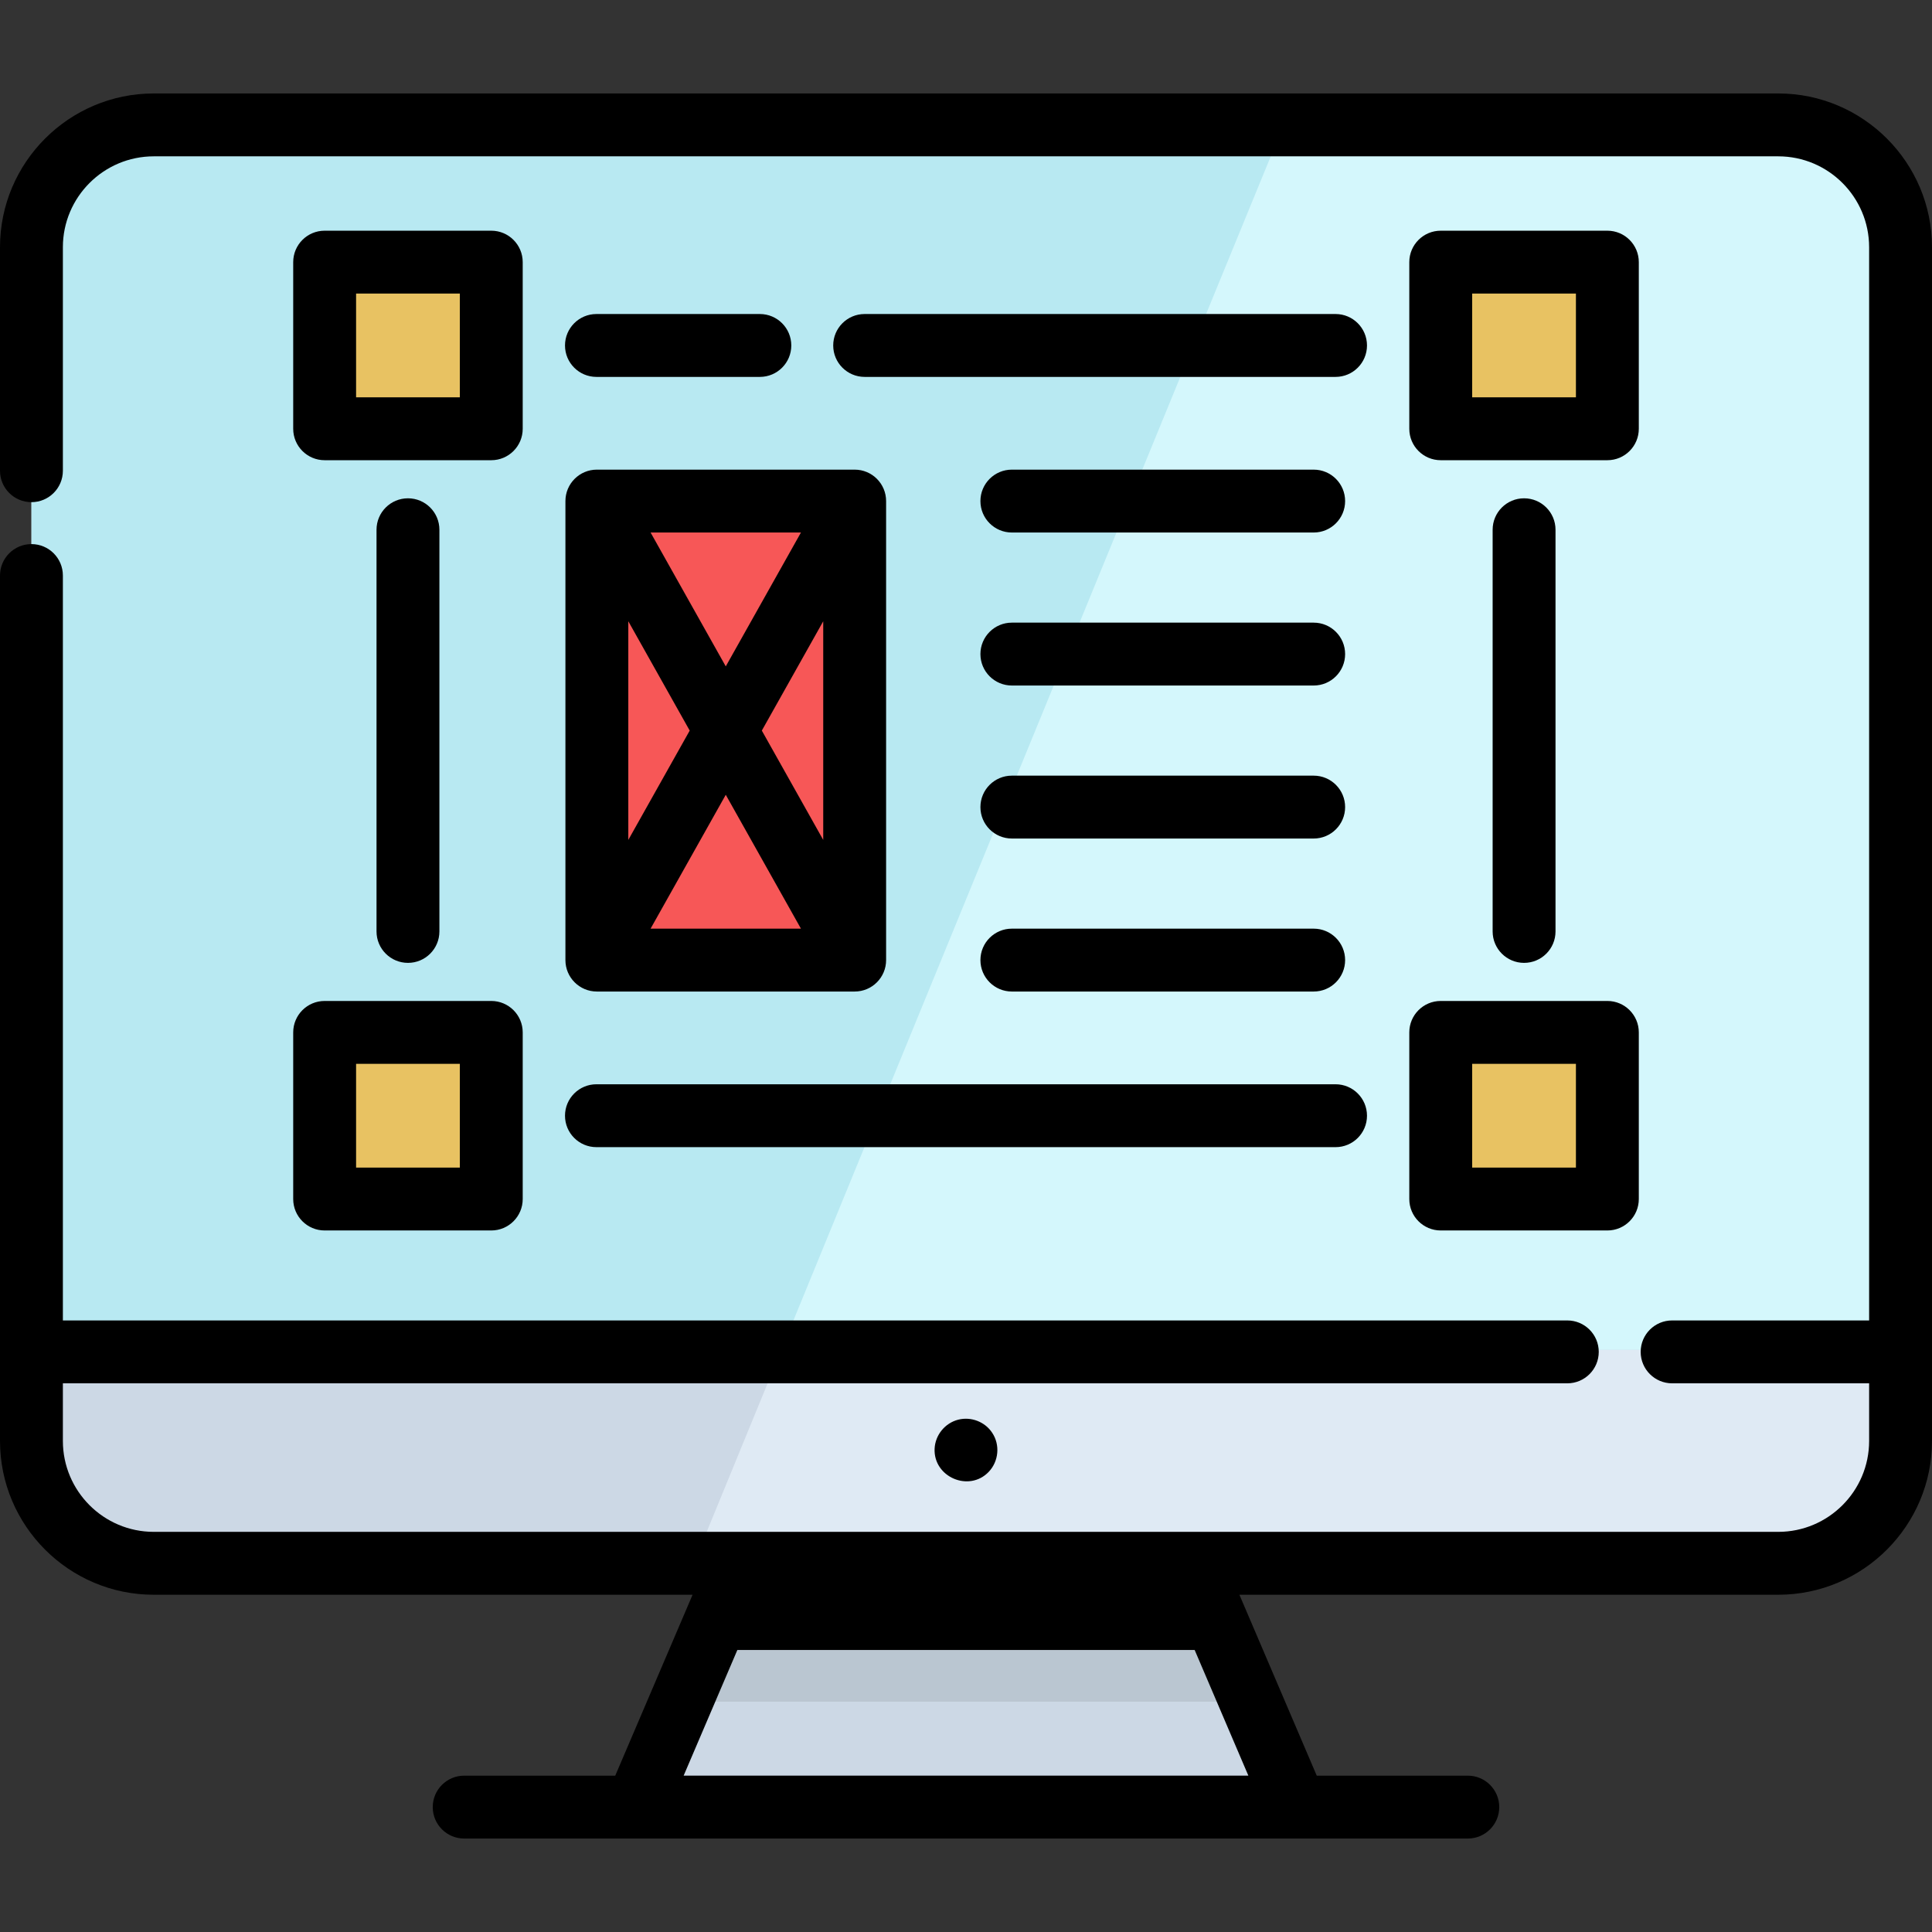 <svg xmlns="http://www.w3.org/2000/svg" xmlns:xlink="http://www.w3.org/1999/xlink" id="Layer_1" viewBox="0 0 511.999 511.999" xml:space="preserve"><rect x="0" y="0" width="511.999" height="511.999" fill="#333333" stroke="none"/><path style="fill:#CCD8E5;" d="M503.665,66.8v316.343c0,17.909-14.509,32.429-32.417,32.429H40.754 c-17.909,0-32.418-14.52-32.418-32.429V66.8c0-17.909,14.509-32.429,32.418-32.429h430.493 C489.155,34.371,503.665,48.891,503.665,66.8z"></path><path style="fill:#DFEAF4;" d="M503.665,66.8v316.343c0,17.909-14.509,32.429-32.417,32.429H183.344l23.752-57.925L339.655,34.371 h131.592C489.155,34.371,503.665,48.891,503.665,66.8z"></path><path style="fill:#B8E9F2;" d="M503.665,66.8v290.847H8.337V66.8c0-17.909,14.509-32.429,32.418-32.429h430.493 C489.155,34.371,503.665,48.891,503.665,66.8z"></path><path style="fill:#D4F7FC;" d="M503.665,66.8v290.847H207.097L339.655,34.371h131.592C489.155,34.371,503.665,48.891,503.665,66.8z"></path><polygon style="fill:#CCD8E5;" points="343.454,480.173 168.547,480.173 181.034,450.955 196.165,415.571 315.836,415.571  330.967,450.955 "></polygon><polygon style="fill:#BAC6D1;" points="330.967,450.955 181.034,450.955 196.165,415.571 315.836,415.571 "></polygon><g>	<rect x="86.032" y="70.745" style="fill:#E8C262;" width="44.158" height="44.158"></rect>	<rect x="381.811" y="70.745" style="fill:#E8C262;" width="44.158" height="44.158"></rect>	<rect x="86.032" y="274.871" style="fill:#E8C262;" width="44.158" height="44.158"></rect>	<rect x="381.811" y="274.871" style="fill:#E8C262;" width="44.158" height="44.158"></rect></g><rect x="158.177" y="134.069" style="fill:#F75757;" width="68.323" height="121.649"></rect><path d="M130.192,61.138H86.034c-4.602,0-8.332,3.731-8.332,8.332v44.158c0,4.602,3.731,8.332,8.332,8.332h44.158 c4.602,0,8.332-3.731,8.332-8.332V69.47C138.524,64.869,134.794,61.138,130.192,61.138z M121.86,105.296H94.366V77.803h27.494 V105.296z"></path><path d="M425.968,61.138H381.81c-4.602,0-8.332,3.731-8.332,8.332v44.158c0,4.602,3.731,8.332,8.332,8.332h44.158 c4.602,0,8.332-3.731,8.332-8.332V69.47C434.3,64.869,430.57,61.138,425.968,61.138z M417.636,105.296h-27.494V77.803h27.494 V105.296z"></path><path d="M130.192,265.265H86.034c-4.602,0-8.332,3.731-8.332,8.332v44.158c0,4.602,3.731,8.332,8.332,8.332h44.158 c4.602,0,8.332-3.731,8.332-8.332v-44.158C138.524,268.996,134.794,265.265,130.192,265.265z M121.86,309.423H94.366V281.93h27.494 V309.423z"></path><path d="M425.968,265.265H381.81c-4.602,0-8.332,3.731-8.332,8.332v44.158c0,4.602,3.731,8.332,8.332,8.332h44.158 c4.602,0,8.332-3.731,8.332-8.332v-44.158C434.3,268.996,430.57,265.265,425.968,265.265z M417.636,309.423h-27.494V281.93h27.494 V309.423z"></path><path d="M158.064,99.883h43.305c4.602,0,8.332-3.731,8.332-8.332c0-4.602-3.731-8.332-8.332-8.332h-43.305 c-4.602,0-8.332,3.731-8.332,8.332C149.732,96.152,153.462,99.883,158.064,99.883z"></path><path d="M353.934,83.218H229.141c-4.602,0-8.332,3.731-8.332,8.332c0,4.602,3.731,8.332,8.332,8.332h124.793 c4.602,0,8.332-3.731,8.332-8.332C362.266,86.949,358.536,83.218,353.934,83.218z"></path><path d="M353.934,287.343H158.063c-4.602,0-8.332,3.731-8.332,8.332c0,4.602,3.731,8.332,8.332,8.332h195.872 c4.602,0,8.332-3.731,8.332-8.332C362.266,291.074,358.536,287.343,353.934,287.343z"></path><path d="M412.227,246.839V140.388c0-4.602-3.731-8.332-8.332-8.332c-4.602,0-8.332,3.731-8.332,8.332v106.451 c0,4.602,3.731,8.332,8.332,8.332C408.496,255.171,412.227,251.441,412.227,246.839z"></path><path d="M116.446,246.839V140.388c0-4.602-3.731-8.332-8.332-8.332c-4.602,0-8.332,3.731-8.332,8.332v106.451 c0,4.602,3.731,8.332,8.332,8.332C112.716,255.171,116.446,251.441,116.446,246.839z"></path><path d="M149.843,132.791v121.643c0,4.602,3.731,8.332,8.332,8.332h68.32c4.602,0,8.332-3.731,8.332-8.332V132.791 c0-4.602-3.731-8.332-8.332-8.332h-68.32C153.573,124.459,149.843,128.19,149.843,132.791z M201.892,193.614l16.272-28.971v57.943 L201.892,193.614z M212.259,246.103H172.41l19.924-35.475L212.259,246.103z M192.335,176.598l-19.924-35.475h39.849L192.335,176.598 z M182.779,193.614l-16.272,28.971v-57.943L182.779,193.614z"></path><path d="M268.154,141.123h79.985c4.602,0,8.332-3.731,8.332-8.332c0-4.602-3.731-8.332-8.332-8.332h-79.985 c-4.602,0-8.332,3.731-8.332,8.332C259.822,137.393,263.552,141.123,268.154,141.123z"></path><path d="M268.154,222.219h79.985c4.602,0,8.332-3.731,8.332-8.332c0-4.602-3.731-8.332-8.332-8.332h-79.985 c-4.602,0-8.332,3.731-8.332,8.332C259.822,218.489,263.552,222.219,268.154,222.219z"></path><path d="M268.154,181.671h79.985c4.602,0,8.332-3.731,8.332-8.332c0-4.602-3.731-8.332-8.332-8.332h-79.985 c-4.602,0-8.332,3.731-8.332,8.332C259.822,177.94,263.552,181.671,268.154,181.671z"></path><path d="M268.154,262.767h79.985c4.602,0,8.332-3.731,8.332-8.332c0-4.602-3.731-8.332-8.332-8.332h-79.985 c-4.602,0-8.332,3.731-8.332,8.332C259.822,259.036,263.552,262.767,268.154,262.767z"></path><path d="M471.246,24.766H40.754C18.283,24.766,0,43.049,0,65.52v59.227c0,4.602,3.731,8.332,8.332,8.332s8.332-3.731,8.332-8.332 V65.52c0-13.284,10.807-24.09,24.09-24.09h430.492c13.284,0,24.09,10.807,24.09,24.09v284.411h-52.21 c-4.602,0-8.332,3.731-8.332,8.332s3.731,8.332,8.332,8.332h52.21v15.273c0,13.284-10.807,24.09-24.09,24.09h-155.41H196.164H40.754 c-13.284,0-24.09-10.807-24.09-24.09v-15.273h398.688c4.602,0,8.332-3.731,8.332-8.332s-3.731-8.332-8.332-8.332H16.664V152.522 c0-4.602-3.731-8.332-8.332-8.332S0,147.92,0,152.522v229.348c0,22.472,18.283,40.754,40.754,40.754H183.54l-20.494,47.945h-40.034 c-4.602,0-8.332,3.731-8.332,8.332s3.731,8.332,8.332,8.332h265.975c4.602,0,8.332-3.731,8.332-8.332s-3.731-8.332-8.332-8.332 h-40.034l-20.494-47.945h142.786c22.472,0,40.754-18.282,40.754-40.754V65.52C512,43.049,493.717,24.766,471.246,24.766z  M330.83,470.568H181.17l14.238-33.31h121.185L330.83,470.568z"></path><path d="M253.972,376.221c-3.517,0.879-6.116,4.048-6.291,7.67c-0.364,7.534,9.106,11.629,14.33,6.172 c2.663-2.782,3.078-7.177,0.913-10.385C261.01,376.772,257.341,375.379,253.972,376.221z"></path></svg>
